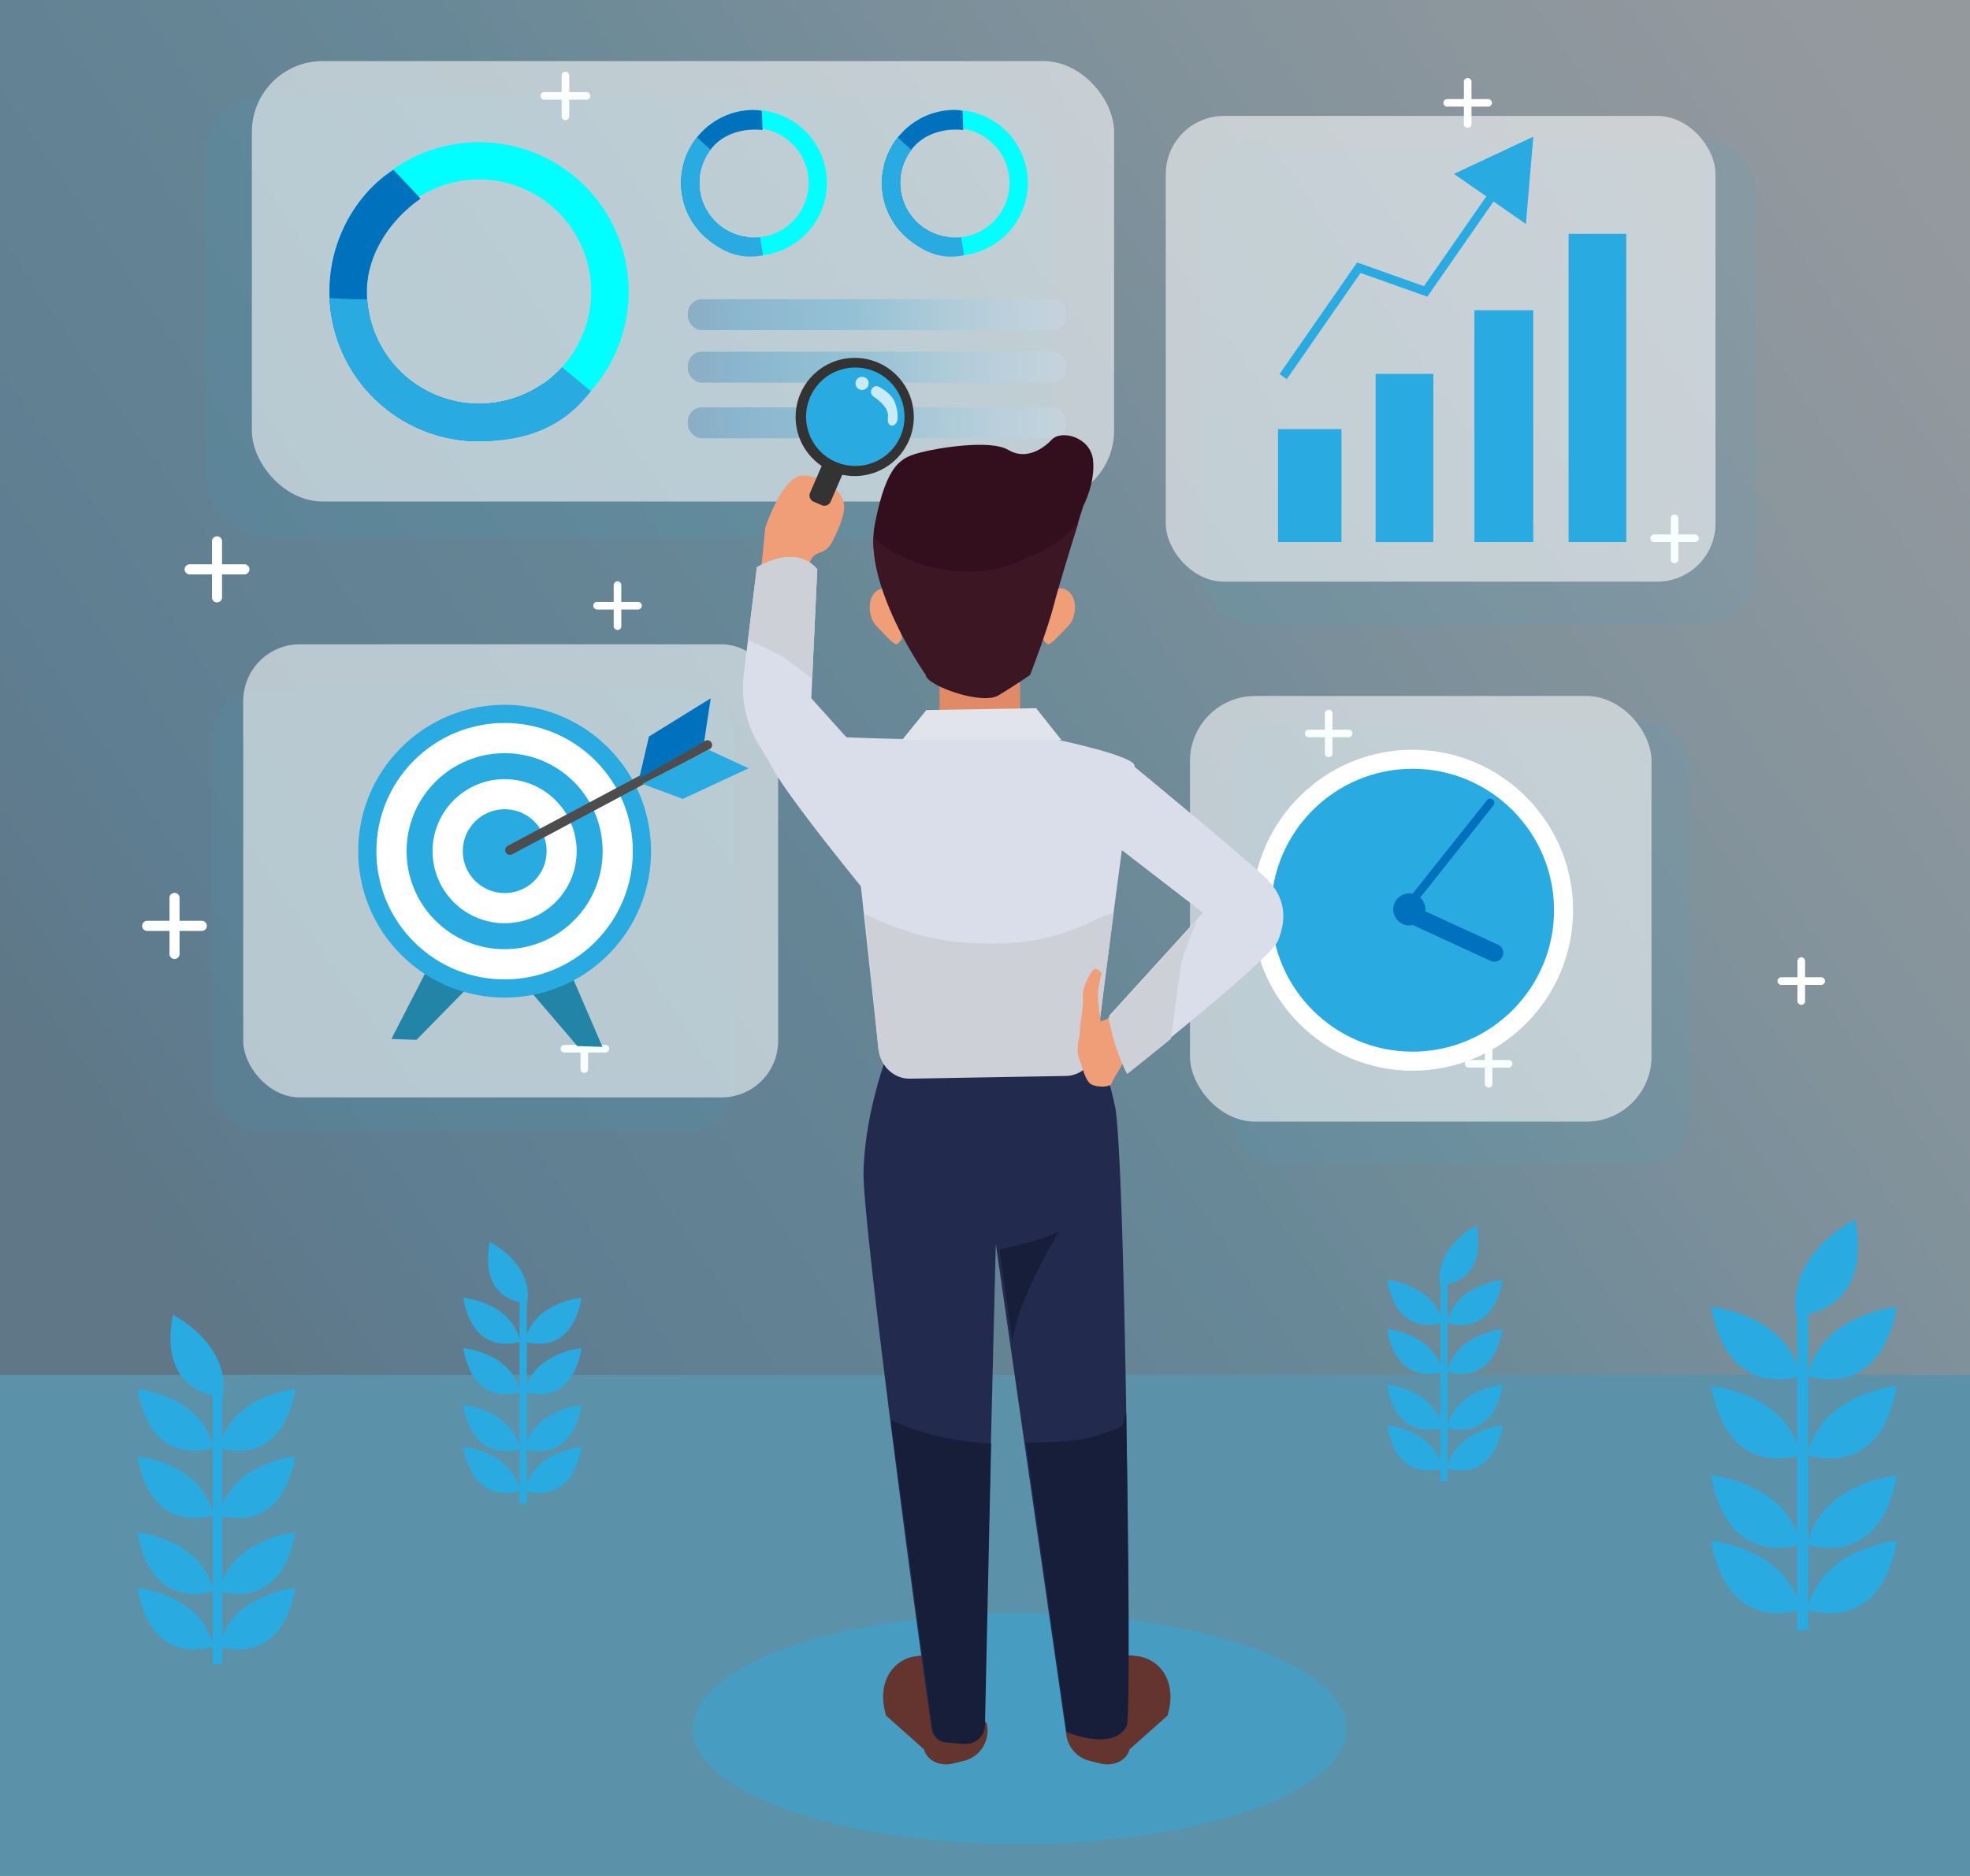 <svg id="Layer_1" data-name="Layer 1" xmlns="http://www.w3.org/2000/svg" xmlns:xlink="http://www.w3.org/1999/xlink" viewBox="0 0 2100 2000"><rect x="0" y="0" width="2100" height="2000" fill="#808080" stroke="none"/><defs><style>.cls-1,.cls-10,.cls-11,.cls-12{opacity:0.26;}.cls-1{fill:url(#linear-gradient);}.cls-2,.cls-4,.cls-6{fill:#29abe2;}.cls-2{opacity:0.42;}.cls-3,.cls-5{fill:#fff;}.cls-4{opacity:0.07;}.cls-5{opacity:0.56;}.cls-7{fill:#0071bc;}.cls-8{fill:#2285a8;}.cls-9{fill:#4d4d4d;}.cls-10{fill:url(#linear-gradient-2);}.cls-11{fill:url(#linear-gradient-3);}.cls-12{fill:url(#linear-gradient-4);}.cls-13{fill:aqua;}.cls-14{fill:#64342f;}.cls-15{fill:#222a4e;}.cls-16{fill:#330f1d;}.cls-17{fill:#ef9e78;}.cls-18{fill:#e08a68;}.cls-19{fill:#3d1623;}.cls-20{fill:#dadeea;}.cls-21{fill:#e1e4ea;}.cls-22{fill:#ced0d8;}.cls-23{fill:#161e3a;}.cls-24{fill:#333;}.cls-25{opacity:0.75;}</style><linearGradient id="linear-gradient" x1="129.48" y1="1365.04" x2="2039.11" y2="53.61" gradientUnits="userSpaceOnUse"><stop offset="0.01" stop-color="#005b97"/><stop offset="0.13" stop-color="#0075be"/><stop offset="0.43" stop-color="#1e9cd7"/><stop offset="0.54" stop-color="#47acde"/><stop offset="0.69" stop-color="#80c2e7"/><stop offset="0.83" stop-color="#a9d2ee"/><stop offset="0.94" stop-color="#c3dcf2"/><stop offset="1" stop-color="#cce0f4"/></linearGradient><linearGradient id="linear-gradient-2" x1="733.2" y1="335.51" x2="1136.78" y2="335.51" xlink:href="#linear-gradient"/><linearGradient id="linear-gradient-3" x1="733.2" y1="391.52" x2="1136.78" y2="391.52" xlink:href="#linear-gradient"/><linearGradient id="linear-gradient-4" x1="733.2" y1="450.82" x2="1136.78" y2="450.82" xlink:href="#linear-gradient"/></defs><rect class="cls-1" width="2100" height="1465.75"/><rect class="cls-2" y="1465.8" width="2100" height="534.25"/><path class="cls-3" d="M260.5,601.6H236.7V577.9a5.4,5.4,0,1,0-10.7,0v23.7H202.2a5.4,5.4,0,0,0,0,10.8H226v23.7a5.4,5.4,0,1,0,10.7,0V612.4h23.8a5.4,5.4,0,0,0,0-10.8Z"/><path class="cls-3" d="M215.2,981.7H191.4V958a5.4,5.4,0,1,0-10.7,0v23.7H156.9a5.5,5.5,0,0,0-5.4,5.4,5.4,5.4,0,0,0,5.4,5.4h23.8v23.7a5.4,5.4,0,1,0,10.7,0V992.5h23.8a5.4,5.4,0,0,0,5.3-5.4A5.4,5.4,0,0,0,215.2,981.7Z"/><path class="cls-3" d="M680.1,641.7H662.3V623.9a4,4,0,0,0-4-4.1,4.1,4.1,0,0,0-4.1,4.1v17.8H636.4a4,4,0,0,0-4,4,4.1,4.1,0,0,0,4,4.1h17.8v17.7a4.1,4.1,0,0,0,4.1,4.1,4,4,0,0,0,4-4.1V649.8h17.8a4.2,4.2,0,0,0,4.1-4.1A4.1,4.1,0,0,0,680.1,641.7Z"/><path class="cls-3" d="M624.5,98.2H606.8V80.4a4.1,4.1,0,0,0-4.1-4,4,4,0,0,0-4,4V98.2H580.9a4.1,4.1,0,1,0,0,8.1h17.8v17.8a4,4,0,0,0,4,4,4.1,4.1,0,0,0,4.1-4V106.3h17.7a4.1,4.1,0,1,0,0-8.1Z"/><path class="cls-3" d="M1438.2,777.9h-17.8V760.1a4.1,4.1,0,0,0-8.1,0v17.8h-17.8a4.1,4.1,0,0,0,0,8.1h17.8v17.8a4.1,4.1,0,0,0,8.1,0V786h17.8a4.1,4.1,0,0,0,0-8.1Z"/><path class="cls-3" d="M1806.9,569.8h-17.8V552a4.1,4.1,0,0,0-8.1,0v17.8h-17.8a4.1,4.1,0,0,0-4,4.1,4,4,0,0,0,4,4H1781v17.8a4.1,4.1,0,1,0,8.1,0V577.9h17.8a4,4,0,0,0,4-4A4.1,4.1,0,0,0,1806.9,569.8Z"/><path class="cls-3" d="M644.7,1114H626.9v-17.8a4,4,0,0,0-4-4,4.1,4.1,0,0,0-4.1,4V1114H601a4.1,4.1,0,0,0,0,8.1h17.8v17.8a4.1,4.1,0,0,0,4.1,4,4,4,0,0,0,4-4v-17.8h17.8a4.1,4.1,0,1,0,0-8.1Z"/><path class="cls-3" d="M1608.7,1130.1h-17.8v-17.8a4.1,4.1,0,0,0-8.1,0v17.8H1565a4.1,4.1,0,0,0,0,8.1h17.8V1156a4.1,4.1,0,0,0,8.1,0v-17.8h17.8a4.1,4.1,0,0,0,0-8.1Z"/><path class="cls-3" d="M1586.4,105.6h-17.8V87.9a4.1,4.1,0,1,0-8.1,0v17.7h-17.8a4.1,4.1,0,0,0-4,4.1,4,4,0,0,0,4,4h17.8v17.8a4.1,4.1,0,1,0,8.1,0V113.7h17.8a4,4,0,0,0,4-4A4.1,4.1,0,0,0,1586.4,105.6Z"/><path class="cls-3" d="M1942,1041.9h-17.8v-17.8a4.1,4.1,0,0,0-8.1,0v17.8h-17.8a4.1,4.1,0,0,0,0,8.1h17.8v17.8a4.1,4.1,0,0,0,8.1,0V1050H1942a4.1,4.1,0,0,0,0-8.1Z"/><rect class="cls-4" x="1281.5" y="149" width="591" height="517" rx="54.7"/><rect class="cls-4" x="1313.5" y="769" width="488" height="472" rx="47.5"/><rect class="cls-4" x="225.5" y="735" width="558" height="472" rx="50.7"/><rect class="cls-4" x="219.5" y="101" width="902" height="472" rx="64.5"/><rect class="cls-5" x="1268.5" y="742" width="492" height="453.79" rx="69.4"/><circle class="cls-6" cx="1505.8" cy="970.4" r="160.9"/><path class="cls-3" d="M1505.8,1141.5c-94.3,0-171-76.8-171-171.1s76.7-171.1,171-171.1,171.1,76.8,171.1,171.1S1600.2,1141.5,1505.8,1141.5Zm0-321.9c-83.1,0-150.7,67.6-150.7,150.8s67.6,150.8,150.7,150.8,150.8-67.7,150.8-150.8S1589,819.6,1505.8,819.6Z"/><circle class="cls-7" cx="1502" cy="969.1" r="17.1" transform="translate(213.7 2208.3) rotate(-76.7)"/><path class="cls-7" d="M1591.3,852.4h0a4.4,4.4,0,0,0-6.2.7l-84.4,106.1a4.6,4.6,0,0,0,.7,6.3h0a4.5,4.5,0,0,0,6.3-.7L1592,858.6A4.3,4.3,0,0,0,1591.3,852.4Z"/><path class="cls-7" d="M1589,1024.4l-81.7-37.6a9.5,9.5,0,0,1-4.7-12.6h0a9.5,9.5,0,0,1,12.6-4.6l81.7,37.6a9.5,9.5,0,0,1,4.7,12.6h0A9.5,9.5,0,0,1,1589,1024.4Z"/><rect class="cls-5" x="259.3" y="686.9" width="570.2" height="483.06" rx="60.3"/><polygon class="cls-8" points="466 1012.8 417.2 1107.7 444 1108.6 505.1 1046.3 466 1012.8"/><polygon class="cls-8" points="600 1018.1 642.2 1116.1 615.4 1115.2 558.7 1048.9 600 1018.1"/><circle class="cls-6" cx="538" cy="907.5" r="156.1" transform="translate(-484.2 646.2) rotate(-45)"/><circle class="cls-3" cx="538" cy="907.5" r="136.7" transform="translate(-484.2 646.2) rotate(-45)"/><circle class="cls-6" cx="538" cy="907.5" r="104.5" transform="translate(-484.2 646.2) rotate(-45)"/><circle class="cls-3" cx="538" cy="907.5" r="76.8" transform="translate(-484.2 646.2) rotate(-45)"/><circle class="cls-6" cx="538" cy="907.5" r="44.7" transform="translate(-515.5 851.5) rotate(-56.3)"/><path class="cls-9" d="M539.1,908.7h0a5.1,5.1,0,0,0,6.9,2.1L756.4,798.7a5,5,0,0,0,2.1-6.8h0a5.1,5.1,0,0,0-6.9-2.1l-210.4,112A5.1,5.1,0,0,0,539.1,908.7Z"/><polygon class="cls-7" points="750.6 790.8 757.6 744.5 691.8 785.2 681.3 830.1 750.6 790.8"/><polygon class="cls-6" points="755.6 799.5 798 819.1 727.9 851.7 684.6 835.7 755.6 799.5"/><rect class="cls-5" x="268.5" y="65.1" width="919.1" height="469.56" rx="75.5"/><rect class="cls-10" x="733.2" y="319" width="403.6" height="32.95" rx="15"/><rect class="cls-11" x="733.2" y="375" width="403.6" height="32.95" rx="15"/><rect class="cls-12" x="733.2" y="434.3" width="403.6" height="32.95" rx="15"/><path class="cls-13" d="M510.6,151.6a159.4,159.4,0,0,0,0,318.8c88.1,0,159.5-71.4,159.5-159.4A159.4,159.4,0,0,0,510.6,151.6Zm0,278.9A119.6,119.6,0,1,1,630.2,311,119.5,119.5,0,0,1,510.6,430.5Z"/><path class="cls-7" d="M597,423.3l-18.2-14.1A119.6,119.6,0,0,1,391.1,311c0-40.8,26-77.5,57.1-99.1,0-.8-28.7-30.8-28.7-30.8-34,21.2-68.3,68.5-68.3,129.9A159.4,159.4,0,0,0,613.8,432.5C608.2,429.6,602.6,426.5,597,423.3Z"/><path class="cls-6" d="M599,391.6a119.6,119.6,0,0,1-207.6-72.5l-12.3-.2c-9.4-.1-18.6-.5-27.7-1.2,3.5,84.9,73.5,152.7,159.2,152.7,51.6,0,90.2-15.5,119.3-53.4C629.9,417,599.1,391.4,599,391.6Z"/><path class="cls-13" d="M855,136.6a77.7,77.7,0,1,0,7.1,109.6A77.6,77.6,0,0,0,855,136.6ZM765.3,238.8a58.3,58.3,0,1,1,82.2-5.4A58.4,58.4,0,0,1,765.3,238.8Z"/><path class="cls-7" d="M799.2,263.9l-2.1-11a58.3,58.3,0,0,1-37.2-96.4c13.1-14.9,34.5-20,52.8-17.9.3-.3-.6-20.5-.6-20.5-19.3-3.2-47.1,3.1-66.8,25.6a77.8,77.8,0,0,0,57.2,129C801.3,269.8,800.2,266.9,799.2,263.9Z"/><path class="cls-6" d="M810.2,252.9a58.3,58.3,0,0,1-52.8-93.3l-4.4-4c-3.5-3.1-6.7-6.2-9.8-9.4a77.7,77.7,0,0,0,9.3,107.2c18.8,16.6,38,23.3,60.9,18.8C813.4,272.2,810.3,252.9,810.2,252.9Z"/><path class="cls-13" d="M1069,136.4a77.7,77.7,0,1,0,7.4,109.7A77.7,77.7,0,0,0,1069,136.4ZM979.5,238.9a58.3,58.3,0,1,1,82.3-5.6A58.4,58.4,0,0,1,979.5,238.9Z"/><path class="cls-7" d="M1013.6,263.9c-.7-3.6-1.5-7.3-2.2-11a58.3,58.3,0,0,1-37.5-96.2c13.1-15,34.4-20.2,52.8-18.1.3-.3-.7-20.6-.7-20.6-19.3-3.1-47,3.3-66.7,25.9a77.6,77.6,0,0,0,7.5,109.6,76.6,76.6,0,0,0,50,19.2C1015.7,269.8,1014.6,266.9,1013.6,263.9Z"/><path class="cls-6" d="M1024.5,252.9a58.3,58.3,0,0,1-53.1-93.2l-4.4-4c-3.4-3-6.7-6.1-9.8-9.3a77.6,77.6,0,0,0,9.6,107.1c18.9,16.6,38,23.3,60.9,18.7C1027.7,272.2,1024.6,252.9,1024.5,252.9Z"/><ellipse class="cls-2" cx="1087" cy="1843" rx="348.5" ry="123"/><path class="cls-14" d="M948.5,1783.3a39.3,39.3,0,0,1,28.6-17.7l5.4-.6c5-1,15.1,4.3,16.6,10.7l52.7,61.6a33.1,33.1,0,0,1-24.1,39.9l-12,3c-12.6,3.2-27.5-2.6-30.7-15.2l-40.5-36C943.3,1824.1,936.3,1802.5,948.5,1783.3Z"/><path class="cls-14" d="M1240.6,1783.3a39.3,39.3,0,0,0-28.6-17.7l-5.4-.6c-5-1-15,4.3-16.6,10.7l-52.6,61.6a32.9,32.9,0,0,0,24,39.9l12,3c12.6,3.2,27.5-2.6,30.7-15.2l40.5-36C1245.8,1824.1,1252.8,1802.5,1240.6,1783.3Z"/><path class="cls-15" d="M943.7,1130.2s-21.9,59-23.2,119.5c-1.1,54.8,61,516.4,72.7,594.2a16.1,16.1,0,0,0,14.6,13.6l19,1.7a20.5,20.5,0,0,0,22.2-21.1l12.5-512.1,74.8,520.4s50,21.5,63.8-6.6c6.3-12.9-.5-609.9-11.6-660.8s-19-53-19-53Z"/><path class="cls-16" d="M986.9,718.7s-67.2-95.1-54.3-160.3,28.4-70.7,49.1-76.1,74.9-13.6,93-2.7,36.2,0,46.5-10.9,41.4-2.7,44,21.8-10.4,48.9-10.4,48.9-23.2,73.3-31,103.2-25.8,76.1-25.8,76.1-15.5,10.8-33.6,21.7S986.9,729.5,986.9,718.7Z"/><path class="cls-17" d="M1119.6,637.3s5.1-15.5,17.7-8,9.5,29.7,2.4,37-19.9,22-22.7,20.5-5.6-5.9-5.6-5.9Z"/><path class="cls-17" d="M953.4,637.3s-5.1-15.5-17.7-8-9.5,29.7-2.4,37,19.9,22,22.7,20.5,5.6-5.9,5.6-5.9Z"/><rect class="cls-18" x="1001.5" y="728" width="86" height="82"/><path class="cls-19" d="M1149.1,557.7c-15.1,17.1-33.1,29.3-53.8,36.4a121.5,121.5,0,0,1-64.5,15.1,160.7,160.7,0,0,1-84.5-24l-15.2-12.4c-2.7,64.1,55.8,146.8,55.8,146.8,0,10.8,59.4,32.6,77.5,21.7s33.6-21.7,33.6-21.7,18.1-46.2,25.8-76.1c5.4-20.8,18.3-62.6,25.7-86.2C1149.3,557.4,1149.2,557.6,1149.1,557.7Z"/><path class="cls-20" d="M975,788h149.2s87.9,18.1,85.2,29c-5.7,23.2-30.8,220.5-40.5,297.8-2.2,17.7-16,31-32.5,31.3L969.9,1149c-16.5.3-30.7-12.6-33.4-30.3L900.5,786S950.1,788,975,788Z"/><polygon class="cls-21" points="961.5 789 987.5 757 1104.5 755 1131.5 789 961.5 789"/><path class="cls-22" d="M1171,978.9q-55.8,29.3-120.5,26.9c-48.3-.1-85.7-10.6-128.4-31.2l14.4,145.1c2.7,17.7,16.9,30.6,33.4,30.3l166.5-2.9c16.5-.3,30.3-13.6,32.5-31.3,4.2-33.2,11.2-88.6,18.3-142.9Q1179.3,976.2,1171,978.9Z"/><path class="cls-17" d="M1188.3,1082.9l-15,6.2s-3-22.1-3-29.2,4-22.1,4-22.1-5-8.8-10-2.6-11,20.3-10,29.2-3,25.6-3,33.6-5,18.5-1,30,6,21.2,11,26.5,23,5.3,24,0,16-23.8,13-28.3S1188.3,1082.9,1188.3,1082.9Z"/><path class="cls-20" d="M1200.3,810s137.5,113.1,152,129c20,22,18,44,10,64s-160,140-160,140-12-20-20-60l100-110-96-74Z"/><path class="cls-23" d="M1065.5,1332s50-10,64-20c0,0-48,78-50,120Z"/><path class="cls-23" d="M1056.5,1539c-38.7-2.2-72-9.2-107-25,18.2,132.4,38.2,286.5,44.7,329.9a16.1,16.1,0,0,0,14.6,13.6l19,1.7a20.5,20.5,0,0,0,22.2-21.1Z"/><path class="cls-23" d="M1196.1,1520c-33.1,17.4-65,17.3-102.6,18l43.8,308.4s50,21.5,63.8-6.6c3.4-6.9,2.2-178.5-.6-333.8C1198.8,1506.6,1197.8,1519.4,1196.1,1520Z"/><path class="cls-22" d="M1276.5,980.6a321.8,321.8,0,0,0-17.7,48.2c-3.5,26.2-7.1,52.5-10.6,78.7-26.2,21.4-46.6,37.5-46.6,37.5s-12-20-20-60Z"/><path class="cls-17" d="M815.8,562.5s18.8-57.2,41.1-55.6,43.1,17.3,43,33.7c-.1,10.8-7.8,27.5-13.2,37.9A22.4,22.4,0,0,1,874,589.2c-3.4,1.2-7.1,3.2-8.9,6.5-3.9,7.3-15.3,43.6-15.3,43.6l-40.6-10.4Z"/><path class="cls-20" d="M806.8,604.8s40.8-25.8,64.4,2.1l-6.4,137.5,38.7,43,20,164.6S841.2,851.8,824,819.6c-4.7-8.7-9.4-16.7-14-23.8a117.2,117.2,0,0,1-17.2-76.6Z"/><path class="cls-22" d="M838.4,702.6l27.4,21.2,5.4-116.9c-23.6-27.9-64.4-2.1-64.4-2.1l-9.5,77.7A339,339,0,0,1,838.4,702.6Z"/><path class="cls-6" d="M2022,1393.3s-80.6,7.4-95.3,73.4C1926.7,1466.7,2003.7,1496,2022,1393.3Z"/><path class="cls-6" d="M1977.5,1300s-72.7,35.7-62.7,102.6C1914.8,1402.6,1997.2,1402.4,1977.5,1300Z"/><path class="cls-6" d="M1824,1393.3s80.7,7.4,95.4,73.4C1919.4,1466.7,1842.4,1496,1824,1393.3Z"/><path class="cls-6" d="M2022,1477.7s-80.6,7.3-95.3,73.3C1926.7,1551,2003.7,1580.3,2022,1477.7Z"/><path class="cls-6" d="M1824,1477.7s80.7,7.3,95.4,73.3C1919.4,1551,1842.4,1580.3,1824,1477.7Z"/><path class="cls-6" d="M2022,1573s-80.6,7.3-95.3,73.3C1926.7,1646.3,2003.7,1675.7,2022,1573Z"/><path class="cls-6" d="M1824,1573s80.7,7.3,95.4,73.3C1919.4,1646.3,1842.4,1675.7,1824,1573Z"/><path class="cls-6" d="M2022,1642.7s-80.6,7.3-95.3,73.3C1926.7,1716,2003.7,1745.3,2022,1642.7Z"/><path class="cls-6" d="M1824,1642.7s80.7,7.3,95.4,73.3C1919.4,1716,1842.4,1745.3,1824,1642.7Z"/><rect class="cls-6" x="1915.7" y="1386.9" width="11.9" height="351.07"/><path class="cls-6" d="M1601.8,1364.5s-50.2,4.6-59.3,45.7C1542.5,1410.2,1590.4,1428.4,1601.8,1364.5Z"/><path class="cls-6" d="M1574.1,1306.5s-45.2,22.2-39,63.8C1535.1,1370.3,1586.3,1370.2,1574.1,1306.5Z"/><path class="cls-6" d="M1478.6,1364.5s50.2,4.6,59.3,45.7C1537.9,1410.2,1490,1428.4,1478.6,1364.5Z"/><path class="cls-6" d="M1601.8,1417s-50.2,4.6-59.3,45.6C1542.5,1462.6,1590.4,1480.9,1601.8,1417Z"/><path class="cls-6" d="M1478.6,1417s50.2,4.6,59.3,45.6C1537.9,1462.6,1490,1480.9,1478.6,1417Z"/><path class="cls-6" d="M1601.8,1476.3s-50.2,4.6-59.3,45.6C1542.5,1521.9,1590.4,1540.2,1601.8,1476.3Z"/><path class="cls-6" d="M1478.6,1476.3s50.2,4.6,59.3,45.6C1537.9,1521.9,1490,1540.2,1478.6,1476.3Z"/><path class="cls-6" d="M1601.8,1519.7s-50.2,4.5-59.3,45.6C1542.5,1565.3,1590.4,1583.5,1601.8,1519.7Z"/><path class="cls-6" d="M1478.6,1519.7s50.2,4.5,59.3,45.6C1537.9,1565.3,1490,1583.5,1478.6,1519.7Z"/><rect class="cls-6" x="1535.6" y="1360.5" width="7.4" height="218.43"/><path class="cls-6" d="M146.5,1481.1s68.5,6.3,81,62.3C227.5,1543.4,162.1,1568.4,146.5,1481.1Z"/><path class="cls-6" d="M184.3,1401.8s61.8,30.4,53.3,87.2C237.6,1489,167.6,1488.9,184.3,1401.8Z"/><path class="cls-6" d="M314.7,1481.1s-68.5,6.3-81,62.3C233.7,1543.4,299.2,1568.4,314.7,1481.1Z"/><path class="cls-6" d="M146.5,1552.8s68.5,6.2,81,62.3C227.5,1615.1,162.1,1640,146.5,1552.8Z"/><path class="cls-6" d="M314.7,1552.8s-68.5,6.2-81,62.3C233.7,1615.1,299.2,1640,314.7,1552.8Z"/><path class="cls-6" d="M146.5,1633.8s68.5,6.2,81,62.3C227.5,1696.1,162.1,1721,146.5,1633.8Z"/><path class="cls-6" d="M314.7,1633.8s-68.5,6.2-81,62.3C233.7,1696.1,299.2,1721,314.7,1633.8Z"/><path class="cls-6" d="M146.5,1693s68.5,6.2,81,62.3C227.5,1755.3,162.1,1780.2,146.5,1693Z"/><path class="cls-6" d="M314.7,1693s-68.5,6.2-81,62.3C233.7,1755.3,299.2,1780.2,314.7,1693Z"/><rect class="cls-6" x="226.7" y="1475.7" width="10.1" height="298.31" transform="translate(463.6 3249.7) rotate(180)"/><path class="cls-6" d="M493.8,1383.5s51.4,4.7,60.7,46.7C554.5,1430.2,505.5,1448.9,493.8,1383.5Z"/><path class="cls-6" d="M522.1,1324s46.4,22.8,40,65.4C562.1,1389.4,509.6,1389.3,522.1,1324Z"/><path class="cls-6" d="M620,1383.5s-51.4,4.7-60.8,46.7C559.2,1430.2,608.3,1448.9,620,1383.5Z"/><path class="cls-6" d="M493.8,1437.2s51.4,4.7,60.7,46.8C554.5,1484,505.5,1502.7,493.8,1437.2Z"/><path class="cls-6" d="M620,1437.2s-51.4,4.7-60.8,46.8C559.2,1484,608.3,1502.7,620,1437.2Z"/><path class="cls-6" d="M493.8,1498s51.4,4.7,60.7,46.7C554.5,1544.7,505.5,1563.4,493.8,1498Z"/><path class="cls-6" d="M620,1498s-51.4,4.7-60.8,46.7C559.2,1544.7,608.3,1563.4,620,1498Z"/><path class="cls-6" d="M493.8,1542.4s51.4,4.7,60.7,46.7C554.5,1589.1,505.5,1607.8,493.8,1542.4Z"/><path class="cls-6" d="M620,1542.4s-51.4,4.7-60.8,46.7C559.2,1589.1,608.3,1607.8,620,1542.4Z"/><rect class="cls-6" x="554" y="1379.4" width="7.6" height="223.74" transform="translate(1115.5 2982.5) rotate(180)"/><circle class="cls-24" cx="911.1" cy="444.6" r="63" transform="translate(-47.5 774.4) rotate(-45)"/><path class="cls-24" d="M869.4,486.4h24a0,0,0,0,1,0,0v45.8a7.2,7.2,0,0,1-7.2,7.2h-9.5a7.2,7.2,0,0,1-7.2-7.2V486.4A0,0,0,0,1,869.4,486.4Z" transform="translate(276.9 -308.4) rotate(23.4)"/><circle class="cls-6" cx="911.7" cy="444.3" r="52.5" transform="translate(-47.1 774.8) rotate(-45)"/><g class="cls-25"><path class="cls-3" d="M937.3,412.5c-6.5-3.7-12.4,5.7-6.3,10.1l.4.3c12.5,8.7,16.1,15.7,15.1,22.9s4.2,10.5,8.4,5.8,1.1-20.2-2.8-26.3C949.4,421.1,944.2,416.3,937.3,412.5Z"/><path class="cls-3" d="M925.4,411.5a7,7,0,1,1-3.7-9.2A7,7,0,0,1,925.4,411.5Z"/></g><rect class="cls-5" x="1242.7" y="123.6" width="586" height="496.49" rx="62"/><rect class="cls-6" x="1362.3" y="457.5" width="67.7" height="120.42"/><rect class="cls-6" x="1466.4" y="398.6" width="61.5" height="179.37"/><rect class="cls-6" x="1571.7" y="330.8" width="62.7" height="247.11"/><rect class="cls-6" x="1672.1" y="249.3" width="61.5" height="328.64"/><polygon class="cls-6" points="1634.5 145.7 1549.9 185.4 1584.4 209.4 1517.9 305.1 1446.7 279.8 1364 398.8 1371.7 404.2 1450.3 291 1521.5 316.3 1592.1 214.8 1626.6 238.8 1634.5 145.7"/></svg>